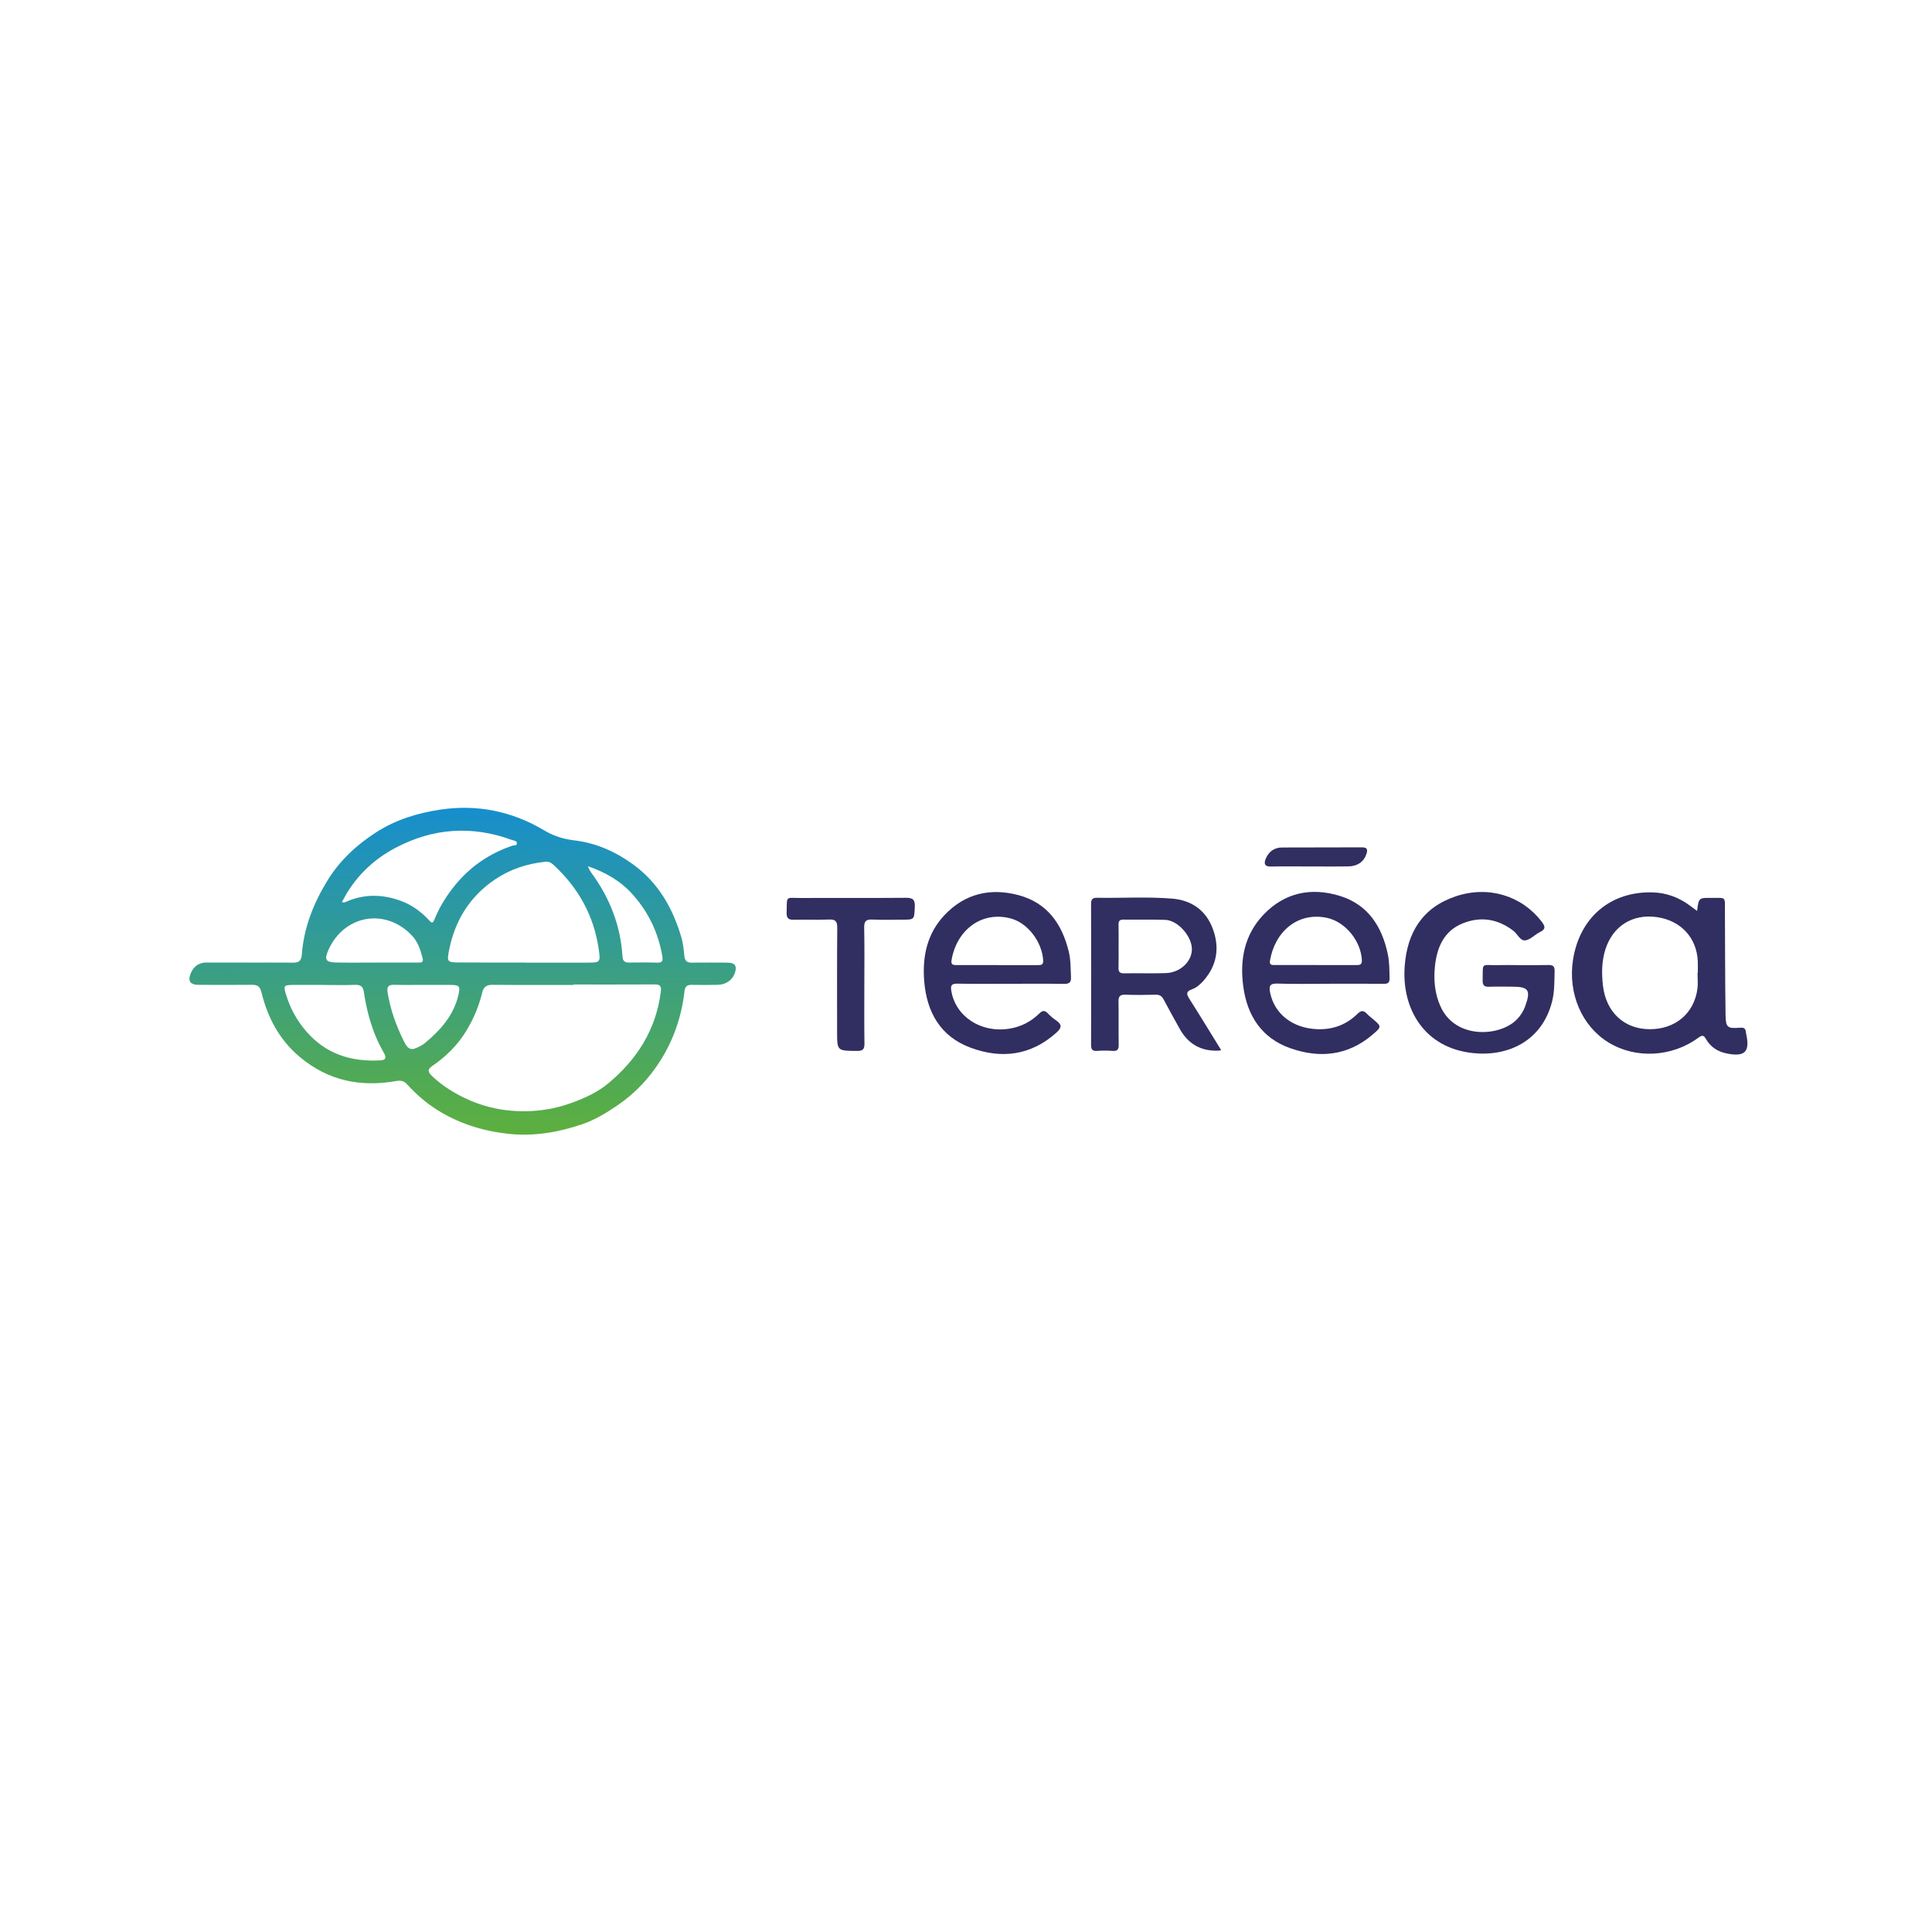 <?xml version="1.0" encoding="UTF-8"?><svg id="a" xmlns="http://www.w3.org/2000/svg" xmlns:xlink="http://www.w3.org/1999/xlink" viewBox="0 0 500 500"><defs><style>.c{fill:url(#b);}.d{fill:#312e61;}</style><linearGradient id="b" x1="119.45" y1="208.66" x2="120" y2="292.35" gradientTransform="matrix(1, 0, 0, 1, 0, 0)" gradientUnits="userSpaceOnUse"><stop offset="0" stop-color="#168ece"/><stop offset="1" stop-color="#5caf3f"/></linearGradient></defs><g><path class="d" d="M439.21,235.74c.42-3.38,.42-3.4,3.72-3.37,3.87,.03,3.46-.44,3.48,3.41,.05,8.92,.03,17.85,.16,26.77,.05,3.4,.44,3.67,3.82,3.42,.99-.07,1.36,.24,1.44,1.13,.01,.13,.03,.27,.06,.4,1.07,4.72-.3,6.11-5.09,5.12-2.28-.47-4.11-1.66-5.28-3.69-.56-.98-.92-1.14-1.93-.4-6.89,5.07-16.28,5.55-23.29,1.27-6.93-4.23-10.57-12.72-9.2-21.45,1.72-10.93,9.73-17.72,20.61-17.4,3.58,.1,6.82,1.31,9.69,3.46,.53,.39,1.05,.78,1.79,1.33Zm.11,16.08h.07c0-1.01,.04-2.02,0-3.02-.28-6.16-4.41-10.59-10.65-11.46-6.24-.87-11.31,2.32-13.24,8.28-.99,3.07-1.02,6.22-.67,9.37,.77,6.95,5.49,11.34,12.08,11.37,6.65,.03,11.57-4.1,12.39-10.52,.17-1.32,.02-2.68,.02-4.02Z"/><path class="d" d="M344.05,254.6c-4.49,0-8.99,.11-13.48-.05-2.04-.07-2.19,.75-1.86,2.37,1.14,5.52,5.84,9.19,12.19,9.43,4.03,.16,7.53-1.14,10.4-3.96,.95-.93,1.61-.94,2.46-.02,.45,.49,1.01,.89,1.51,1.32,2.3,1.97,2.34,2.02-.04,4.06-6.38,5.47-13.7,6.21-21.32,3.52-7.34-2.59-11.1-8.32-12.14-15.88-.96-6.97,.26-13.46,5.24-18.69,5.41-5.68,12.24-7.1,19.59-4.89,7.36,2.21,11.03,7.87,12.56,15.11,.43,2.05,.42,4.13,.46,6.21,.02,1.15-.37,1.49-1.5,1.48-4.7-.05-9.39-.02-14.09-.02Zm-3.34-4.84c3.42,0,6.84,0,10.26,0,.88,0,1.54-.03,1.48-1.27-.23-4.95-4.28-10-9.17-10.98-7.4-1.49-13.33,3.51-14.62,11.15-.2,1.2,.67,1.09,1.4,1.09,3.55,.01,7.11,0,10.66,0Z"/><path class="d" d="M261.46,254.6c-4.57,0-9.13,.05-13.7-.03-1.5-.02-1.8,.45-1.56,1.88,1.1,6.64,7.71,10.96,15.02,9.77,3.03-.49,5.6-1.81,7.76-3.94,.78-.77,1.36-.88,2.16-.06,.65,.67,1.37,1.31,2.14,1.83,1.53,1.02,1.6,1.87,.16,3.16-6.65,5.99-14.26,6.91-22.31,3.91-7.74-2.89-11.27-9.14-11.94-17.12-.53-6.39,.71-12.38,5.25-17.18,5.28-5.58,11.89-7.1,19.18-5.15,7.39,1.98,11.2,7.4,12.96,14.53,.54,2.17,.48,4.39,.59,6.6,.07,1.39-.38,1.85-1.81,1.83-4.63-.08-9.26-.03-13.9-.03Zm-3.37-4.83c3.48,0,6.97,0,10.45,0,.87,0,1.51,0,1.43-1.28-.31-4.74-3.95-9.6-8.37-10.79-7.38-2-13.99,2.82-15.34,10.77-.22,1.3,.5,1.29,1.37,1.29,3.48,0,6.97,0,10.45,0Z"/><path class="d" d="M393.02,249.77c2.55,0,5.1,.04,7.65-.02,1.15-.03,1.69,.25,1.66,1.55-.06,2.62,0,5.23-.63,7.8-2.55,10.22-11.27,14.4-20.48,13.44-12.75-1.33-18.49-11.62-17.69-22.47,.63-8.71,4.59-15.21,13.21-18.1,8.44-2.83,17.05-.19,22.22,6.53,.9,1.17,1.19,1.94-.42,2.72-1.32,.63-2.47,1.99-3.8,2.15-1.32,.16-2.01-1.67-3.1-2.5-4.03-3.07-8.45-3.77-13.08-1.91-4.86,1.95-6.67,6.19-7.19,11.02-.38,3.56-.09,7.08,1.41,10.44,3.85,8.66,15.5,7.89,19.84,3.35,.94-.98,1.65-2.11,2.11-3.39,1.49-4.13,.88-5.03-3.37-5.03-2.01,0-4.03-.06-6.04,.02-1.26,.05-1.63-.44-1.61-1.63,.09-4.91-.48-3.86,3.89-3.97,1.81-.05,3.62,0,5.44,0Z"/><path class="d" d="M316.04,271.76c-.4,.11-.47,.14-.53,.14q-6.89,.35-10.22-5.67c-1.39-2.52-2.81-5.03-4.15-7.58-.47-.89-1.05-1.24-2.06-1.22-2.61,.06-5.24,.1-7.85,0-1.48-.06-1.79,.54-1.76,1.87,.07,3.69-.02,7.38,.05,11.07,.02,1.23-.33,1.69-1.58,1.6-1.33-.1-2.69-.1-4.02,0-1.3,.1-1.55-.46-1.55-1.64,.04-12.07,.03-24.15,0-36.23,0-1.09,.13-1.78,1.48-1.76,6.5,.12,13.02-.31,19.51,.22,5.01,.41,8.75,3.03,10.52,7.83,1.78,4.82,1.12,9.37-2.35,13.34-.85,.97-1.83,1.87-3.02,2.29-1.75,.62-1.39,1.4-.62,2.61,2.72,4.28,5.36,8.63,8.14,13.13Zm-26.55-26.85c0,1.81,.04,3.62-.02,5.42-.03,1.05,.19,1.59,1.42,1.57,3.61-.07,7.23,.06,10.84-.06,3.71-.12,6.73-3,6.73-6.19,0-3.34-3.62-7.47-6.87-7.59-3.61-.13-7.23-.02-10.84-.07-.95-.01-1.3,.34-1.27,1.29,.05,1.87,.01,3.75,.01,5.62Z"/><path class="d" d="M223.69,254.96c0,5.03-.05,10.07,.03,15.1,.02,1.49-.42,1.93-1.93,1.92-5.15-.04-5.15,.02-5.15-5.08,0-8.93-.04-17.86,.04-26.78,.01-1.66-.44-2.22-2.13-2.15-3.02,.13-6.04-.02-9.06,.06-1.34,.04-1.94-.31-1.91-1.77,.11-4.66-.39-3.84,3.84-3.86,8.99-.05,17.99,.03,26.98-.05,1.8-.02,2.44,.42,2.35,2.33-.16,3.33-.04,3.33-3.28,3.33-2.55,0-5.11,.09-7.65-.03-1.63-.08-2.21,.36-2.17,2.09,.11,4.96,.04,9.93,.04,14.9Z"/><path class="d" d="M338.94,224.24c-3.35,0-6.7-.05-10.05,.02-1.69,.04-1.81-.85-1.32-2.02,.76-1.82,2.19-2.9,4.2-2.91,6.9-.04,13.8,0,20.7-.04,1.47,0,1.51,.65,1.14,1.77-.64,1.93-2.25,3.12-4.63,3.16-3.35,.06-6.7,.01-10.05,.02Z"/></g><path class="c" d="M64.64,249.12c3.76,0,7.53-.03,11.29,.01,1.48,.02,2.07-.56,2.18-2.07,.52-6.98,3.01-13.29,6.66-19.22,3.19-5.18,7.54-9.2,12.58-12.44,5.02-3.23,10.66-4.98,16.54-5.86,9.58-1.45,18.59,.4,26.86,5.31,2.51,1.49,4.99,2.3,7.82,2.63,5.63,.66,10.64,2.87,15.25,6.21,6.55,4.75,10.26,11.28,12.5,18.84,.49,1.63,.62,3.31,.81,4.98,.14,1.2,.72,1.63,1.89,1.62,3.09-.03,6.18-.02,9.27,0,1.93,.01,2.51,.87,1.89,2.69-.62,1.81-2.27,3-4.41,3.05-2.25,.06-4.49,.05-6.74,.01-1.14-.02-1.72,.34-1.87,1.58-.73,6.46-2.77,12.51-6.23,17.99-2.86,4.54-6.49,8.43-10.96,11.5-2.93,2.01-5.94,3.85-9.3,5-6.33,2.16-12.79,3.23-19.52,2.44-6.51-.77-12.59-2.71-18.14-6.23-2.86-1.81-5.37-4.04-7.65-6.53-.81-.89-1.64-1.07-2.84-.86-9.2,1.62-17.55-.05-24.9-6.2-5.37-4.49-8.36-10.25-9.99-16.87-.33-1.36-1.01-1.84-2.34-1.83-4.61,.04-9.21,.03-13.82,.01-2.28,0-2.96-.99-2.06-3.09,.75-1.74,2.11-2.7,4.09-2.69,3.71,.02,7.42,0,11.12,0h0Zm83.78,5.68v.1c-6.97,0-13.93,.04-20.9-.03-1.57-.02-2.36,.49-2.73,2.02-.84,3.51-2.24,6.81-4.12,9.9-2.25,3.7-5.26,6.67-8.82,9.1-1.2,.82-1.18,1.48-.12,2.51,2.5,2.4,5.35,4.22,8.44,5.72,4.31,2.09,8.86,3.22,13.62,3.43,4.86,.22,9.55-.45,14.19-2.14,3.43-1.25,6.73-2.78,9.42-5.02,7.44-6.18,12.42-13.94,13.62-23.79,.17-1.36-.17-1.83-1.55-1.83-7.02,.04-14.04,.02-21.06,.02Zm-12.47-5.71v.04c5.28,0,10.56,0,15.84,0,3.6,0,3.67-.01,3.14-3.6-1.28-8.67-5.32-15.88-11.76-21.77-.56-.51-1.19-.83-1.98-.75-4.71,.5-9.1,1.91-13.05,4.57-6.7,4.52-10.53,10.87-12,18.74-.45,2.41-.29,2.73,2.12,2.76,5.9,.05,11.8,.02,17.69,.02Zm-47.45-15.61c.4,.04,.52,.08,.62,.06,.16-.03,.32-.1,.47-.17,4.71-2.07,9.45-1.96,14.21-.2,2.8,1.03,5.13,2.74,7.16,4.89,.46,.48,.93,1.24,1.42,.02,1.32-3.3,3.16-6.27,5.42-9.03,3.94-4.83,8.88-8.15,14.74-10.17,.44-.15,1.2,.05,1.23-.6,.03-.71-.76-.71-1.26-.89-10.33-3.8-20.42-3.09-30.1,2-6.02,3.17-10.75,7.78-13.92,14.09Zm-4.64,21.42h0c-2.75,0-5.5-.02-8.24,0-2.14,.02-2.25,.25-1.67,2.24,1.07,3.67,2.84,6.93,5.34,9.81,5.11,5.91,11.74,7.91,19.3,7.46,1.14-.07,1.46-.66,.88-1.7-.67-1.23-1.35-2.45-1.91-3.73-1.71-3.92-2.77-8.04-3.39-12.26-.2-1.36-.82-1.89-2.23-1.84-2.69,.1-5.38,.03-8.07,.03Zm13.58-5.8h0c3.54,0,7.08,.02,10.62,0,.67,0,1.64,.17,1.32-1.09-.54-2.13-1.2-4.22-2.75-5.87-6.85-7.28-17.63-5.39-21.68,3.8-1.04,2.36-.65,3.09,1.88,3.15,3.53,.08,7.07,.02,10.61,.02Zm12.1,5.79c-2.47,0-4.94,.05-7.41-.02-1.49-.04-2.09,.3-1.81,2.01,.72,4.49,2.25,8.68,4.26,12.7,.51,1.01,1.23,2.36,2.82,1.76,.93-.35,1.88-.82,2.64-1.45,4.01-3.36,7.42-7.15,8.62-12.49,.46-2.07,.3-2.48-1.88-2.5-2.41-.02-4.83,0-7.24,0Zm42.61-30.7c.28,.62,.36,.83,.47,1.02,.14,.25,.28,.49,.45,.71,4.73,6.44,7.54,13.61,8.03,21.62,.07,1.16,.57,1.58,1.68,1.57,2.42-.03,4.83-.06,7.25,.02,1.32,.04,1.6-.37,1.38-1.66-1.03-6.03-3.54-11.32-7.59-15.89-3.08-3.47-6.91-5.77-11.66-7.4Z"/></svg>